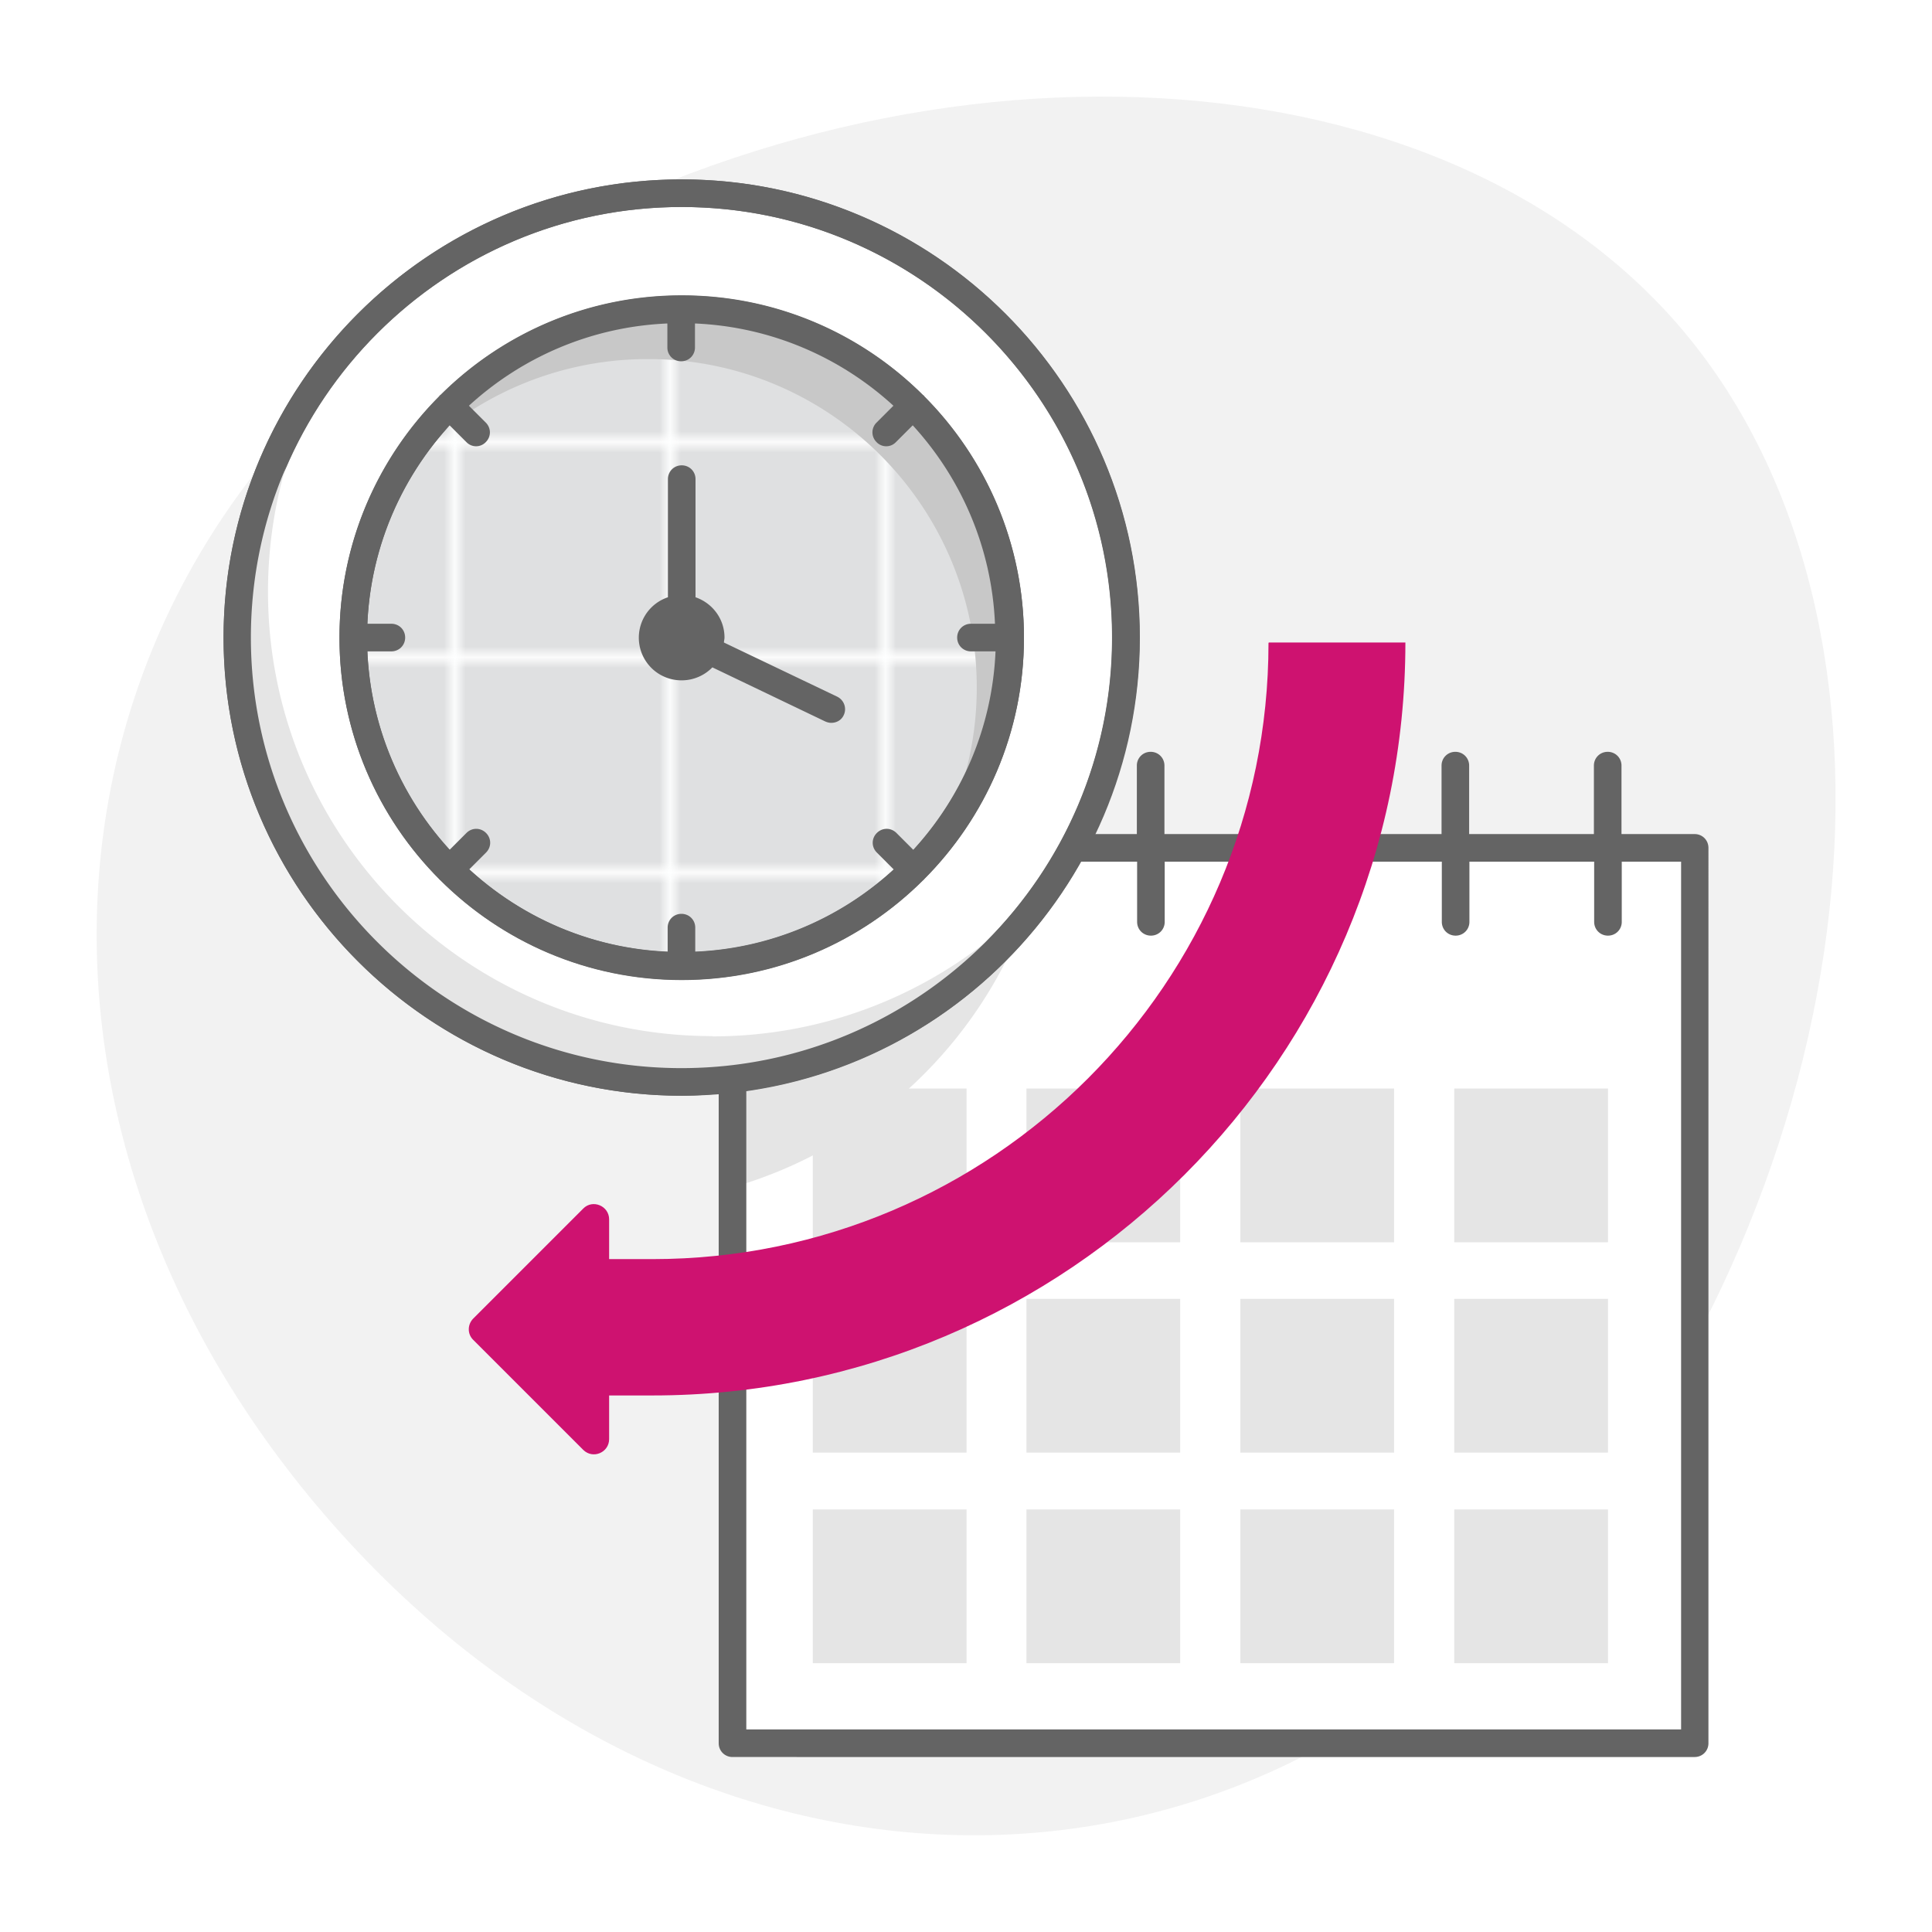 <svg xmlns="http://www.w3.org/2000/svg" viewBox="0 0 70 70"><defs><pattern id="Unnamed_Pattern_2" width="19.11" height="19.11" x="0" y="0" data-name="Unnamed Pattern 2" patternTransform="matrix(.39 0 0 .39 -7284.14 -4546.78)" patternUnits="userSpaceOnUse"><path d="M0 0h19.11v19.11H0z" style="fill:none"/><path d="M0 0h19.11v19.11H0z" style="fill:#dfe0e1"/></pattern><style>.cls-1{fill:#fff}.cls-4{fill:#646464}.cls-6{fill:#e5e5e5}</style></defs><g style="isolation:isolate"><g id="Capa_1" data-name="Capa 1"><path d="M11.8 54.93c12.76 14.78 32.58 15.49 44.27 1.58 11.69-13.91 13.89-33.84 4.92-44.52C52.01 1.32 32.19.61 16.72 10.41 1.24 20.22-.96 40.15 11.8 54.93Z" style="fill:#f2f2f2"/><path d="M26.54 30.72H61.4v32.44H26.54z" class="cls-1"/><path d="M29.45 54.69h5.57v5.57h-5.57zm7.74 0h5.57v5.57h-5.57zm7.75 0h5.57v5.57h-5.57zm7.75 0h5.57v5.57h-5.57zm-23.24-7.63h5.57v5.57h-5.57zm7.74 0h5.57v5.57h-5.57zm7.75 0h5.57v5.57h-5.57zm7.75 0h5.57v5.57h-5.57zm-23.24-7.62h5.57v5.57h-5.57z" class="cls-6"/><path d="M26.54 43.02c5.73-1.65 10.14-6.38 11.32-12.29H26.54v12.29Z" style="mix-blend-mode:multiply;fill:#e5e5e5"/><path d="M37.19 39.44h5.57v5.57h-5.57zm7.75 0h5.57v5.57h-5.57zm7.75 0h5.57v5.57h-5.57z" class="cls-6"/><path d="M47.22 33.9c-.28 0-.5-.22-.5-.5v-5.66c0-.28.22-.5.5-.5s.5.22.5.5v5.66c0 .28-.22.5-.5.5Z" class="cls-4"/><circle cx="24.7" cy="23.1" r="16.1" class="cls-1"/><path d="M24.7 39.7c-9.15 0-16.6-7.45-16.6-16.6S15.54 6.5 24.7 6.5s16.6 7.45 16.6 16.6-7.45 16.6-16.6 16.6Zm0-32.2c-8.6 0-15.6 7-15.6 15.6s7 15.6 15.6 15.6 15.6-7 15.6-15.6-7-15.6-15.6-15.6Z" class="cls-4"/><path d="M25.81 37.54c-8.89 0-16.1-7.21-16.1-16.1 0-2.95.79-5.7 2.18-8.08a16.044 16.044 0 0 0-3.29 9.75c0 8.89 7.21 16.1 16.1 16.1 5.95 0 11.14-3.23 13.93-8.02-2.94 3.86-7.59 6.36-12.82 6.36Z" class="cls-6"/><circle cx="24.7" cy="23.1" r="11.9" style="fill:url(#Unnamed_Pattern_2)"/><path d="M24.7 35.51c-6.84 0-12.4-5.56-12.4-12.4s5.56-12.4 12.4-12.4 12.4 5.56 12.4 12.4-5.56 12.4-12.4 12.4Zm0-23.81c-6.29 0-11.4 5.12-11.4 11.4s5.12 11.4 11.4 11.4 11.4-5.12 11.4-11.4-5.12-11.4-11.4-11.4Z" class="cls-4"/><path d="M23.49 13.01c6.57 0 11.9 5.33 11.9 11.9 0 2.05-.52 3.97-1.43 5.65 1.65-2.04 2.63-4.64 2.63-7.46 0-6.57-5.33-11.9-11.9-11.9-4.53 0-8.47 2.53-10.48 6.25a11.86 11.86 0 0 1 9.27-4.44Z" style="fill:#c8c8c8"/><path d="m30.33 25.24-4.1-1.96c0-.06.02-.12.02-.18 0-.68-.44-1.25-1.05-1.46v-4.28c0-.28-.22-.5-.5-.5s-.5.22-.5.5v4.28a1.545 1.545 0 0 0 .5 3.01c.43 0 .83-.18 1.11-.47l4.09 1.96c.07.03.14.05.22.05.19 0 .37-.1.45-.28.12-.25.01-.55-.24-.67Z" class="cls-4"/><path d="M61.4 30.22h-2.65v-2.48c0-.28-.22-.5-.5-.5s-.5.22-.5.5v2.48h-4.52v-2.48c0-.28-.22-.5-.5-.5s-.5.22-.5.5v2.48H42.19v-2.48c0-.28-.22-.5-.5-.5s-.5.22-.5.5v2.48h-1.53a16.5 16.5 0 0 0 1.63-7.12c0-9.15-7.45-16.6-16.6-16.6S8.1 13.95 8.1 23.1s7.45 16.6 16.6 16.6c.45 0 .9-.03 1.34-.07v23.53c0 .28.22.5.5.5H61.4c.28 0 .5-.22.5-.5V30.72c0-.28-.22-.5-.5-.5ZM9.09 23.1c0-8.6 7-15.6 15.6-15.6s15.6 7 15.6 15.6-7 15.6-15.6 15.6-15.6-7-15.6-15.6ZM60.9 62.66H27.04V39.52c5.21-.74 9.64-3.89 12.12-8.3h2.04v2.18c0 .28.22.5.5.5s.5-.22.5-.5v-2.18h10.04v2.18c0 .28.22.5.5.5s.5-.22.5-.5v-2.18h4.52v2.18c0 .28.22.5.5.5s.5-.22.5-.5v-2.18h2.15v31.44Z" class="cls-4"/><path d="M33.49 14.36s-.01-.02-.02-.03-.02-.01-.03-.02c-2.24-2.23-5.33-3.61-8.74-3.61s-6.5 1.38-8.74 3.61c0 0-.02.01-.03.02s-.01.02-.02.03c-2.23 2.24-3.61 5.33-3.61 8.74s1.38 6.5 3.61 8.74c0 0 .01.02.02.03s.02.01.03.02c2.24 2.23 5.33 3.61 8.74 3.61s6.5-1.38 8.74-3.61c0 0 .02-.01.03-.02s.01-.02.02-.03c2.23-2.24 3.61-5.33 3.61-8.74s-1.38-6.5-3.61-8.74Zm1.71 9.24h.87c-.12 2.77-1.23 5.28-2.98 7.19l-.61-.61c-.2-.2-.51-.2-.71 0s-.2.51 0 .71l.61.61a11.345 11.345 0 0 1-7.19 2.98v-.87c0-.28-.22-.5-.5-.5s-.5.22-.5.5v.87c-2.77-.12-5.28-1.23-7.19-2.98l.61-.61c.2-.2.2-.51 0-.71s-.51-.2-.71 0l-.61.61a11.345 11.345 0 0 1-2.98-7.19h.87c.28 0 .5-.22.5-.5s-.22-.5-.5-.5h-.87c.12-2.77 1.23-5.28 2.98-7.19l.61.61a.485.485 0 0 0 .7 0c.2-.2.2-.51 0-.71l-.61-.61c1.91-1.75 4.42-2.86 7.19-2.98v.87c0 .28.22.5.5.5s.5-.22.5-.5v-.87c2.77.12 5.28 1.23 7.19 2.98l-.61.61c-.2.2-.2.51 0 .71a.485.485 0 0 0 .7 0l.61-.61c1.75 1.91 2.86 4.42 2.98 7.19h-.87c-.28 0-.5.22-.5.5s.22.5.5.5Z" class="cls-4"/><path d="M45.96 23.3c0 12.31-10.01 22.32-22.32 22.32h-1.57v-1.44c0-.49-.6-.74-.94-.39l-3.98 3.98c-.22.22-.22.57 0 .78l3.98 3.98c.35.35.94.1.94-.39v-1.58h1.57c15.04 0 27.28-12.24 27.28-27.28h-4.95Z" style="fill:#ce1270"/></g></g></svg>